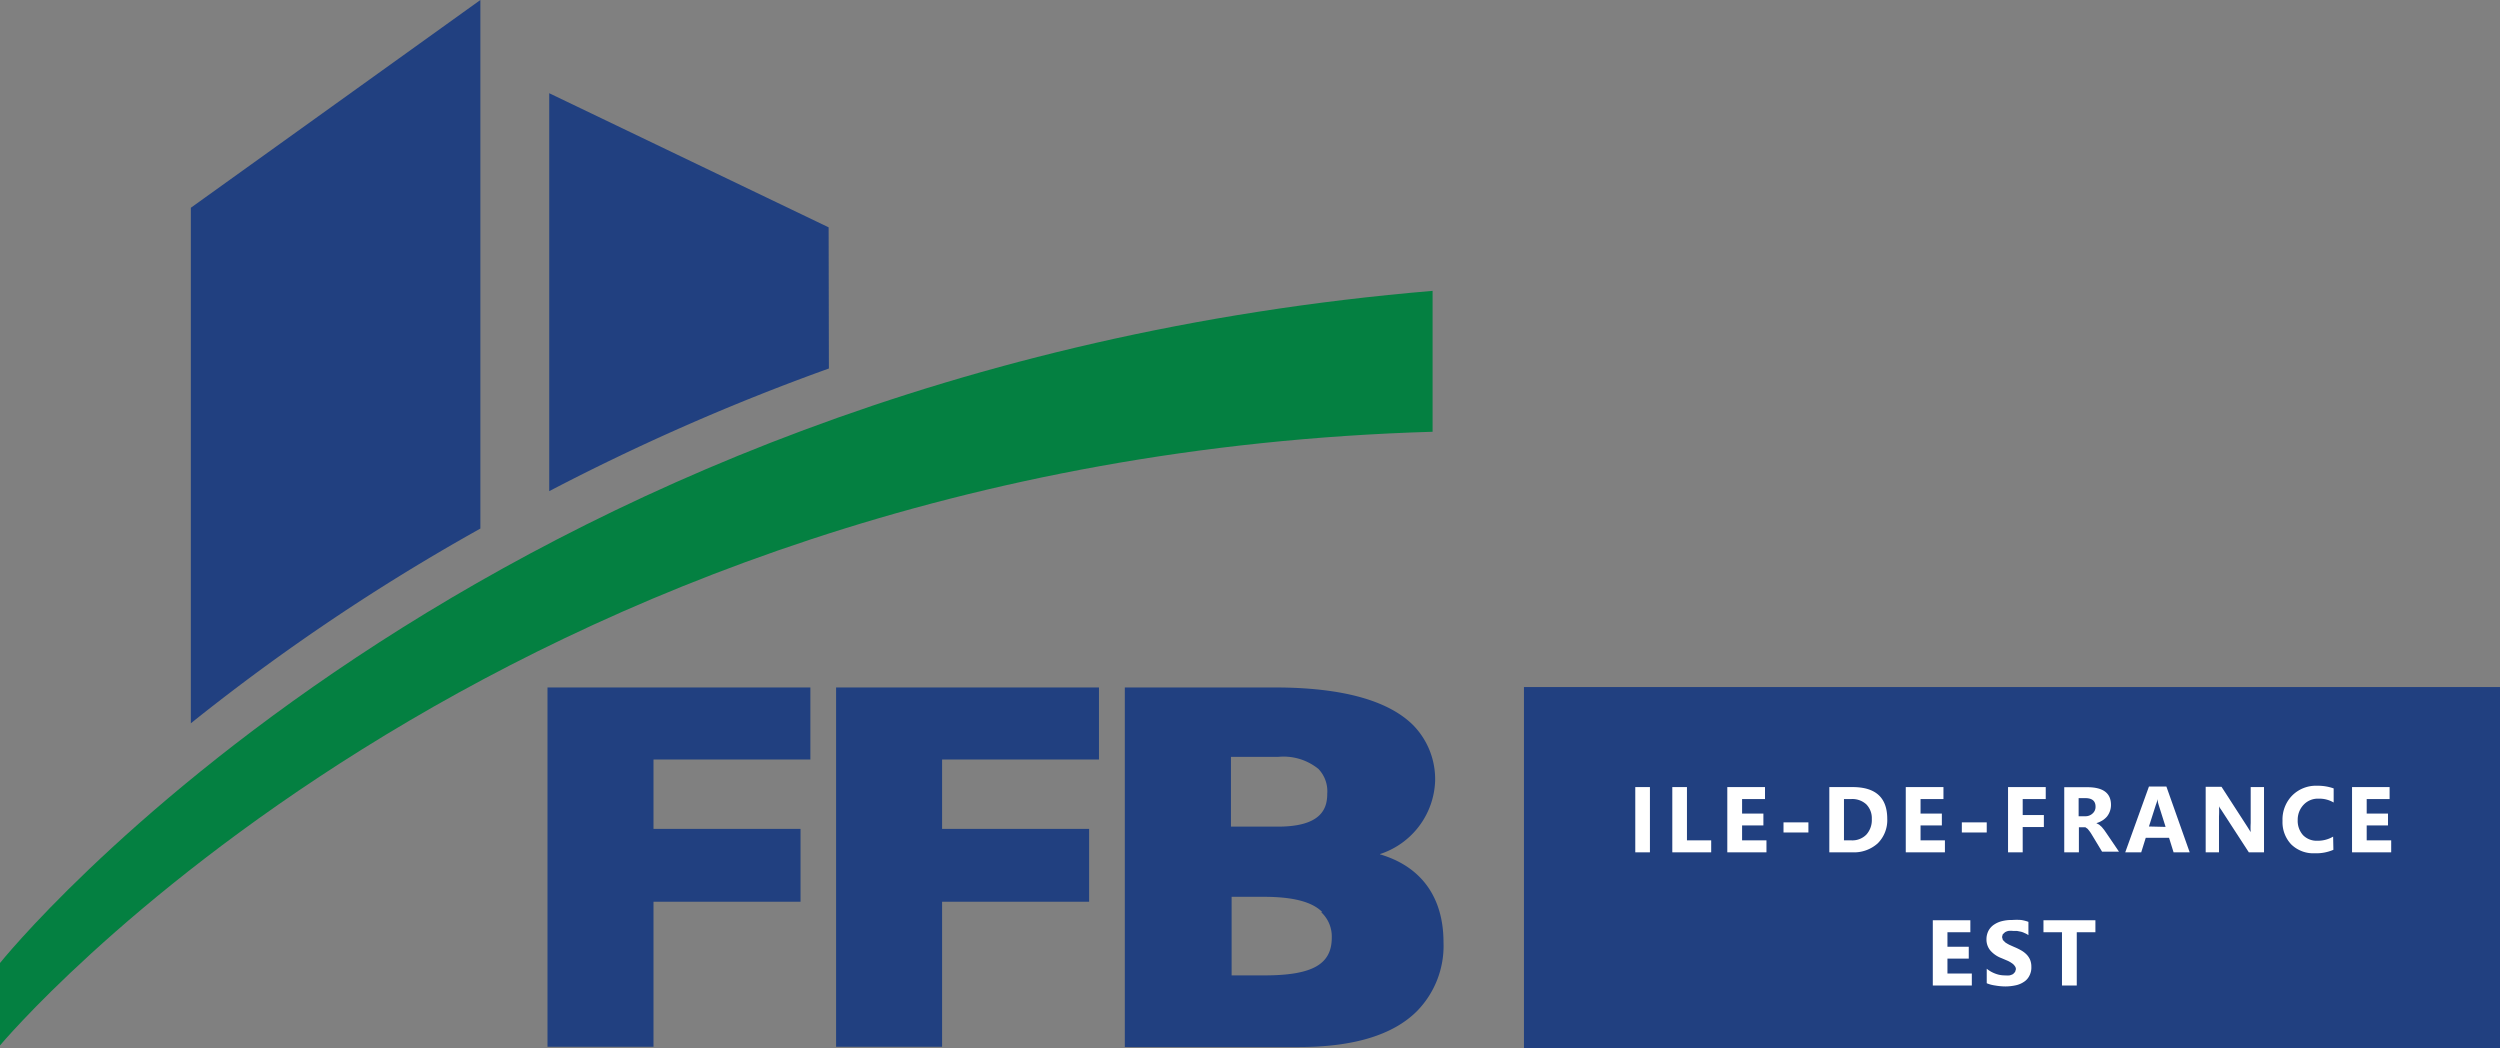 <svg xmlns="http://www.w3.org/2000/svg" xmlns:xlink="http://www.w3.org/1999/xlink" viewBox="0 0 187.72 78.7"><rect x="0" y="0" width="187.72" height="78.7" fill="#808080" stroke="none"/><defs><style>.a,.b{fill:none;}.a{clip-rule:evenodd;}.c,.f{fill:#214080;}.d{clip-path:url(#a);}.e{clip-path:url(#b);}.f,.g{fill-rule:evenodd;}.g{fill:#048041;}.h{fill:#fff;}</style><clipPath id="a" transform="translate(-140 -7)"><polyline class="a" points="140 7 327.72 7 327.72 85.7 140 85.7 140 7"/></clipPath><clipPath id="b" transform="translate(-140 -7)"><polyline class="b" points="140 7 327.75 7 327.75 85.75 140 85.75 140 7"/></clipPath></defs><title>logo</title><rect class="c" x="114.43" y="51.59" width="73.29" height="27.11"/><g class="d"><g class="e"><polygon class="f" points="41.38 51.62 41.11 51.62 41.11 51.88 41.11 78.33 41.11 78.6 41.38 78.6 48.8 78.6 49.07 78.6 49.07 78.33 49.07 67.71 59.85 67.71 60.11 67.71 60.11 67.46 60.11 62.49 60.11 62.24 59.85 62.24 49.07 62.24 49.07 57.03 60.58 57.03 60.85 57.03 60.85 56.76 60.85 51.88 60.85 51.62 60.58 51.62 41.38 51.62"/><polygon class="f" points="63.05 51.62 62.78 51.62 62.78 51.88 62.78 78.33 62.78 78.6 63.05 78.6 70.47 78.6 70.74 78.6 70.74 78.33 70.74 67.71 81.52 67.71 81.78 67.71 81.78 67.46 81.78 62.49 81.78 62.24 81.52 62.24 70.74 62.24 70.74 57.03 82.25 57.03 82.52 57.03 82.52 56.76 82.52 51.88 82.52 51.62 82.25 51.62 63.05 51.62"/><path class="f" d="M236,69.07h-3.57V63.83H236a4.15,4.15,0,0,1,3,.91,2.42,2.42,0,0,1,.66,1.86c0,1.05-.37,2.47-3.7,2.47m3.24,6.42A2.48,2.48,0,0,1,240,77.4c0,2-1.43,2.84-5.07,2.84h-2.45v-5.9h2.42c2.18,0,3.63.37,4.39,1.15m4.33-4.36a6,6,0,0,0,4.14-5.46,5.8,5.8,0,0,0-1.64-4.21c-1.89-1.89-5.41-2.84-10.41-2.84H224.46v27h13.07c4.12,0,7.08-.91,8.86-2.69a7,7,0,0,0,2-5.17c0-3.4-1.68-5.7-4.77-6.61" transform="translate(-140 -7)"/><path class="g" d="M140,85.5s36.76-44,107.57-46.08V28.84C175.53,34.91,140,79.31,140,79.31Z" transform="translate(-140 -7)"/><path class="f" d="M154.33,22.6V61.31a157.34,157.34,0,0,1,21.74-14.62V7Z" transform="translate(-140 -7)"/><path class="f" d="M202.22,24.07,181.24,14V43.88a168.12,168.12,0,0,1,21-9.21Z" transform="translate(-140 -7)"/></g></g><rect class="h" x="122.79" y="59.1" width="1.1" height="4.9"/><polygon class="h" points="128.49 63.1 126.67 63.1 126.67 59.1 125.57 59.1 125.57 64 128.49 64 128.49 63.1"/><polygon class="h" points="132.64 63.1 130.81 63.1 130.81 61.98 132.41 61.98 132.41 61.09 130.81 61.09 130.81 60 132.53 60 132.53 59.1 129.7 59.1 129.7 64 132.64 64 132.64 63.1"/><rect class="h" x="133.92" y="61.75" width="1.87" height="0.76"/><path class="h" d="M279,67a1.54,1.54,0,0,1,1.14.4,1.48,1.48,0,0,1,.41,1.1,1.62,1.62,0,0,1-.41,1.17,1.47,1.47,0,0,1-1.13.43h-.55V67Zm.1,4a2.66,2.66,0,0,0,1.9-.68,2.45,2.45,0,0,0,.71-1.83c0-1.6-.87-2.39-2.61-2.39h-1.74V71Z" transform="translate(-140 -7)"/><polygon class="h" points="146.04 63.1 144.21 63.1 144.21 61.98 145.81 61.98 145.81 61.09 144.21 61.09 144.21 60 145.93 60 145.93 59.1 143.1 59.1 143.1 64 146.04 64 146.04 63.1"/><rect class="h" x="147.31" y="61.75" width="1.87" height="0.76"/><polygon class="h" points="153.61 59.1 150.78 59.1 150.78 64 151.88 64 151.88 62.1 153.47 62.1 153.47 61.2 151.88 61.2 151.88 60 153.61 60 153.61 59.1"/><path class="h" d="M296.58,66.93c.51,0,.77.21.77.64a.65.65,0,0,1-.22.51.77.77,0,0,1-.57.21h-.48V66.93Zm1.58,2.62-.16-.23-.18-.22-.2-.18-.21-.11h0a1.86,1.86,0,0,0,.45-.2,1.49,1.49,0,0,0,.35-.3,1.4,1.4,0,0,0,.3-.87c0-.89-.59-1.33-1.78-1.33H295V71h1.1V69.12h.3l.19,0,.17.12.15.19a2.94,2.94,0,0,1,.17.26l.76,1.26h1.27Z" transform="translate(-140 -7)"/><path class="h" d="M301.36,69.06l.53-1.66A1.57,1.57,0,0,0,302,67h0a2.26,2.26,0,0,0,.09.44l.52,1.65Zm1.31-3h-1.31L299.58,71h1.2l.34-1.09h1.75l.34,1.09h1.21Z" transform="translate(-140 -7)"/><path class="h" d="M310,66.1h-1v2.71a5.31,5.31,0,0,0,0,.67h0l-.25-.4-1.94-3h-1.19V71h1V68.31a7.77,7.77,0,0,0,0-.8h0c0,.09.13.23.24.41l2,3.08H310Z" transform="translate(-140 -7)"/><path class="h" d="M315.19,69.82a2.26,2.26,0,0,1-1.18.31,1.43,1.43,0,0,1-1.08-.42,1.61,1.61,0,0,1-.4-1.13A1.63,1.63,0,0,1,313,67.4a1.47,1.47,0,0,1,1.11-.43,2.1,2.1,0,0,1,1.12.29V66.2A3.55,3.55,0,0,0,314,66a2.52,2.52,0,0,0-1.88.73,2.57,2.57,0,0,0-.73,1.91,2.42,2.42,0,0,0,.65,1.76,2.37,2.37,0,0,0,1.77.67,3.24,3.24,0,0,0,1.4-.26Z" transform="translate(-140 -7)"/><polygon class="h" points="179.55 63.1 177.71 63.1 177.71 61.98 179.31 61.98 179.31 61.09 177.71 61.09 177.71 60 179.43 60 179.43 59.1 176.61 59.1 176.61 64 179.55 64 179.55 63.1"/><polygon class="h" points="148.06 73.1 146.23 73.1 146.23 71.98 147.83 71.98 147.83 71.09 146.23 71.09 146.23 70 147.95 70 147.95 69.1 145.13 69.1 145.13 74 148.06 74 148.06 73.1"/><path class="h" d="M289.82,81a4.56,4.56,0,0,0,.76.07,3.67,3.67,0,0,0,.75-.08,1.72,1.72,0,0,0,.62-.25,1.14,1.14,0,0,0,.42-.45,1.31,1.31,0,0,0,.16-.69,1.38,1.38,0,0,0-.09-.52,1.31,1.31,0,0,0-.26-.4,1.84,1.84,0,0,0-.4-.31,4.37,4.37,0,0,0-.53-.26l-.38-.17a3.22,3.22,0,0,1-.29-.17l-.19-.19-.06-.22.05-.2.17-.16a.88.88,0,0,1,.26-.1,1.67,1.67,0,0,1,.34,0l.29,0,.31.06a1.45,1.45,0,0,1,.29.11,1.17,1.17,0,0,1,.27.15v-1a2.84,2.84,0,0,0-.54-.14,4.7,4.7,0,0,0-.68,0,3,3,0,0,0-.74.08,1.87,1.87,0,0,0-.61.26,1.29,1.29,0,0,0-.42.45,1.4,1.4,0,0,0-.16.66,1.28,1.28,0,0,0,.29.84,2.08,2.08,0,0,0,.85.58l.42.18a1.79,1.79,0,0,1,.34.19.74.74,0,0,1,.22.21.38.38,0,0,1,.09.25l-.06.2-.15.16a1.28,1.28,0,0,1-.26.1,1.88,1.88,0,0,1-.36,0,1.94,1.94,0,0,1-.71-.13,2.23,2.23,0,0,1-.65-.37v1.09A2.53,2.53,0,0,0,289.82,81Z" transform="translate(-140 -7)"/><polygon class="h" points="157.34 69.1 153.44 69.1 153.44 70 154.83 70 154.83 74 155.94 74 155.94 70 157.34 70 157.34 69.1"/></svg>